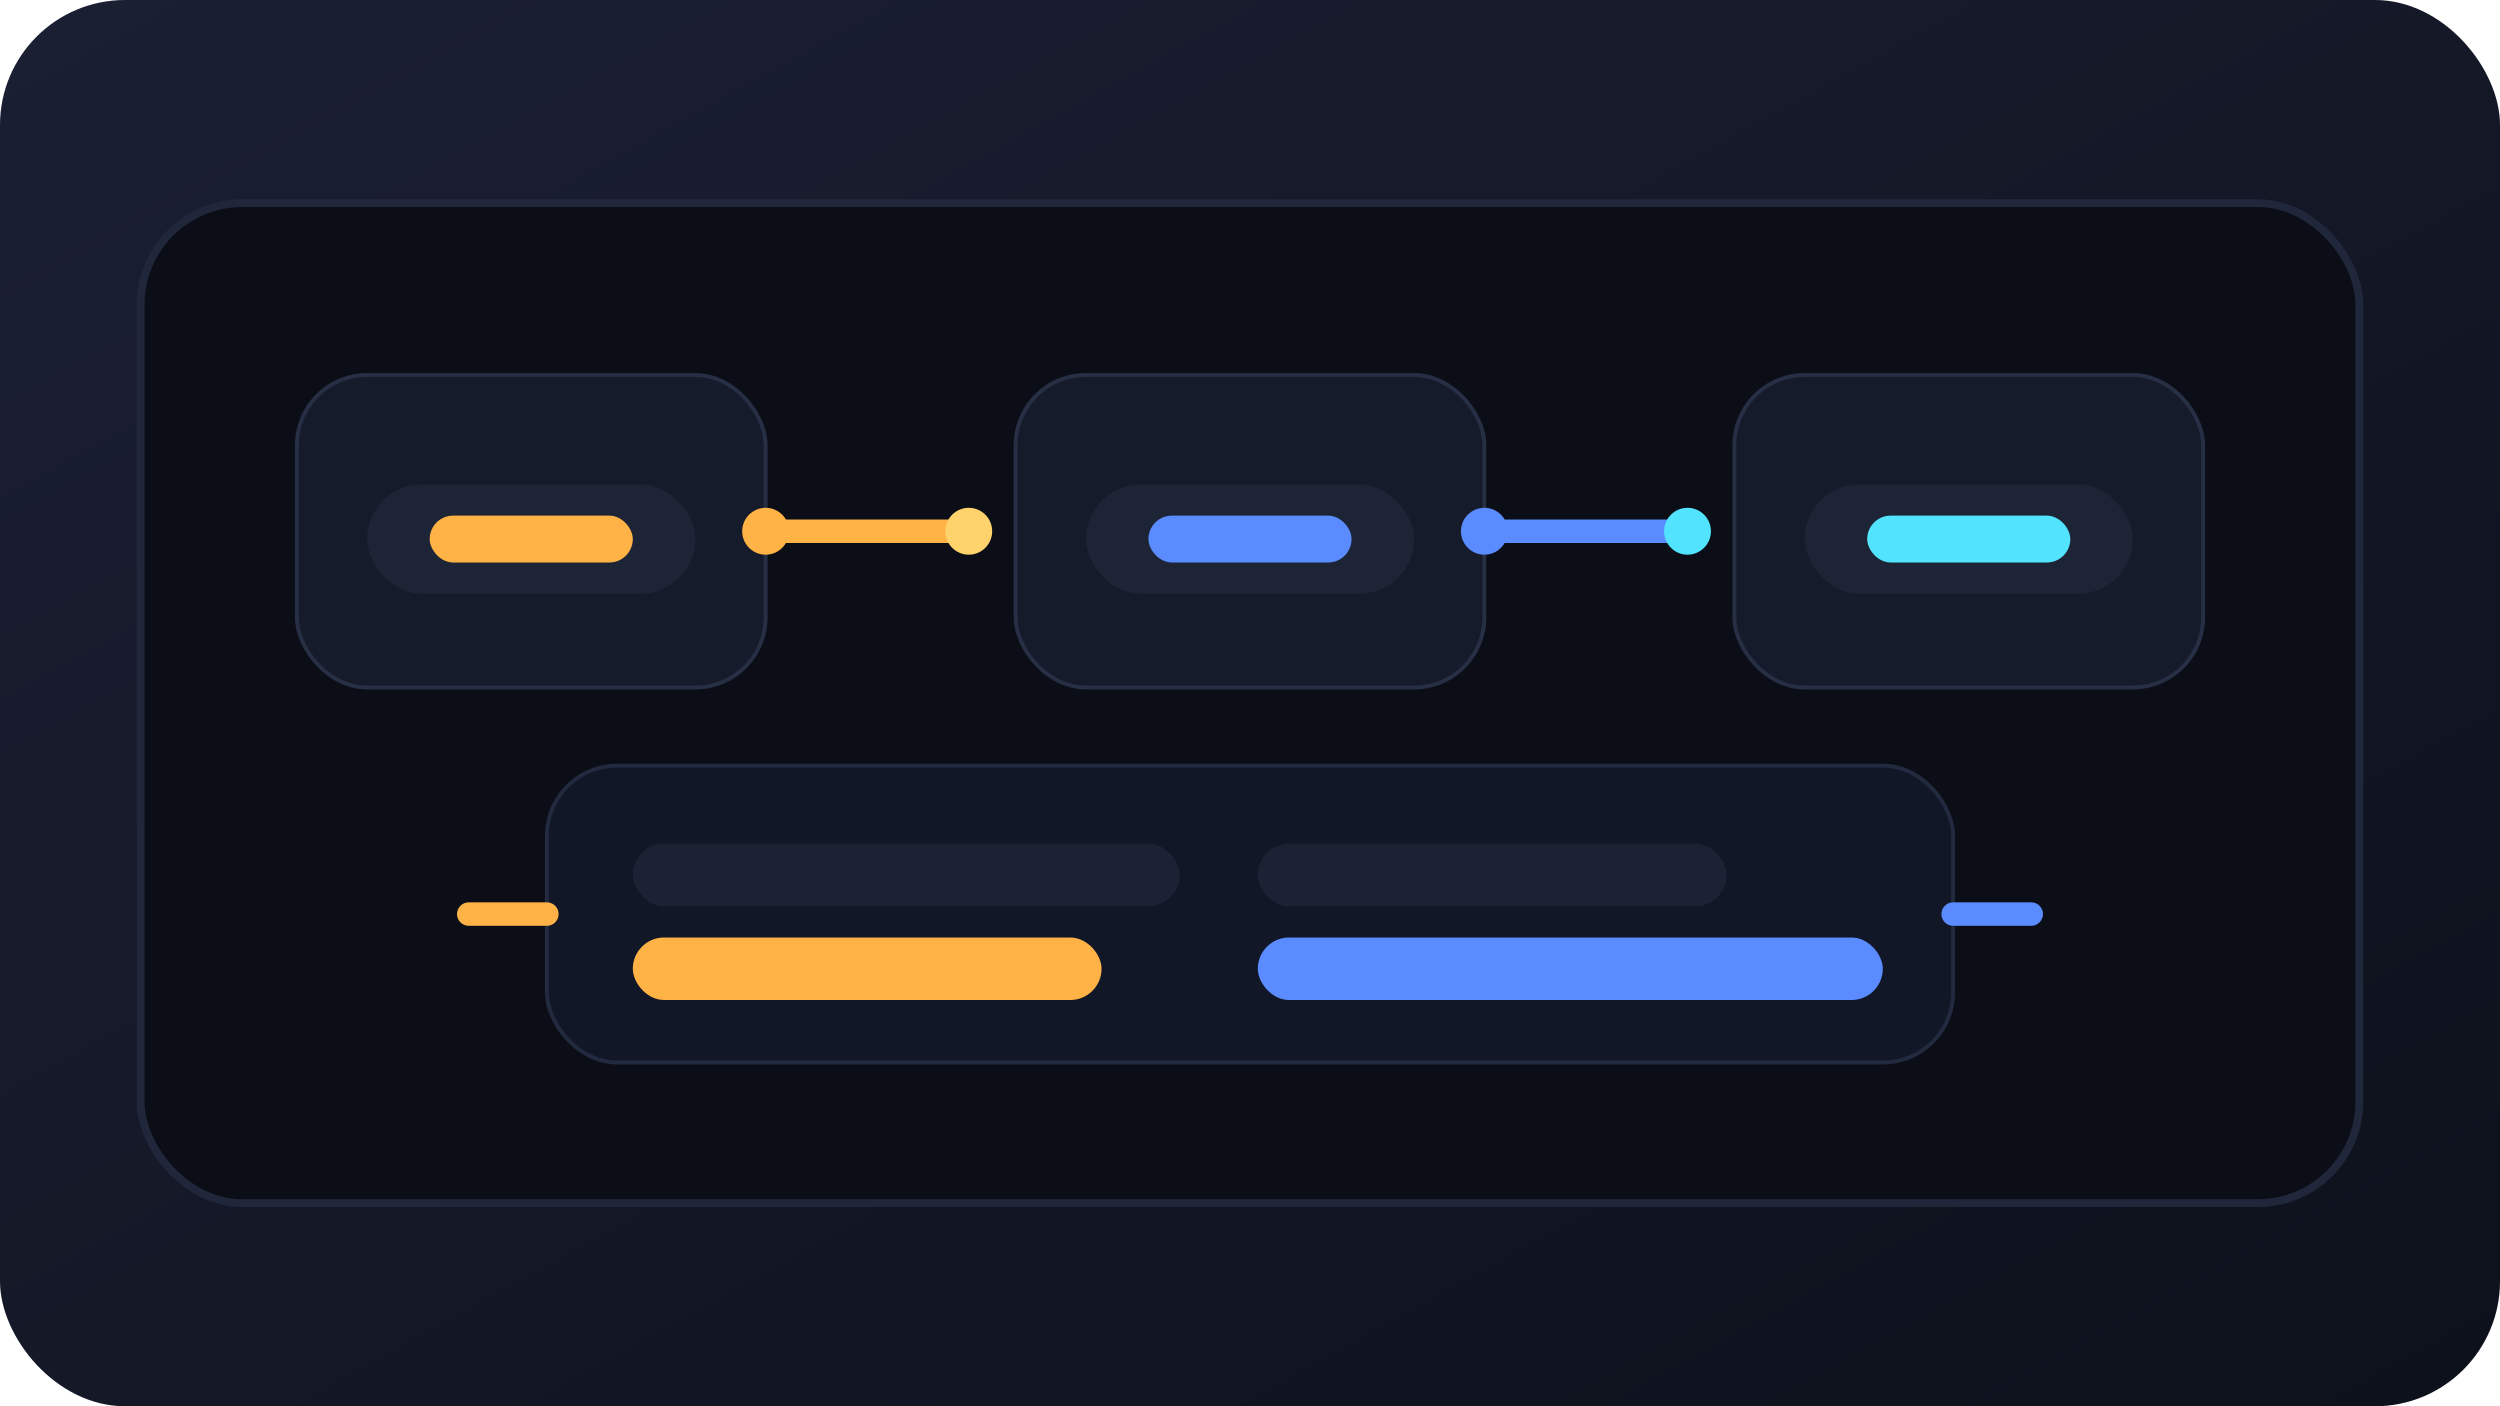 <svg width="640" height="360" viewBox="0 0 640 360" xmlns="http://www.w3.org/2000/svg" role="img" aria-labelledby="title desc">
  <title id="title">Phishing automation pipeline</title>
  <desc id="desc">Abstract workflow blocks representing automated credential phishing response.</desc>
  <defs>
    <linearGradient id="autoBg" x1="0" y1="0" x2="1" y2="1">
      <stop offset="0" stop-color="#1b1f33"/>
      <stop offset="1" stop-color="#0d111b"/>
    </linearGradient>
    <linearGradient id="autoAccent" x1="0" y1="0" x2="1" y2="1">
      <stop offset="0" stop-color="#ffb347"/>
      <stop offset="1" stop-color="#ffd36b"/>
    </linearGradient>
    <linearGradient id="autoBlue" x1="0" y1="0" x2="1" y2="1">
      <stop offset="0" stop-color="#5a8bff"/>
      <stop offset="1" stop-color="#52e3ff"/>
    </linearGradient>
  </defs>
  <rect width="640" height="360" rx="32" fill="url(#autoBg)"/>
  <rect x="36" y="52" width="568" height="256" rx="26" fill="#0b0e17" stroke="#20273a" stroke-width="2"/>
  <rect x="76" y="96" width="120" height="80" rx="18" fill="#151b2a" stroke="#262f44"/>
  <rect x="94" y="124" width="84" height="28" rx="14" fill="#1c2435"/>
  <rect x="110" y="132" width="52" height="12" rx="6" fill="#ffb347"/>
  <rect x="260" y="96" width="120" height="80" rx="18" fill="#151b2a" stroke="#262f44"/>
  <rect x="278" y="124" width="84" height="28" rx="14" fill="#1c2435"/>
  <rect x="294" y="132" width="52" height="12" rx="6" fill="#5a8bff"/>
  <rect x="444" y="96" width="120" height="80" rx="18" fill="#151b2a" stroke="#262f44"/>
  <rect x="462" y="124" width="84" height="28" rx="14" fill="#1c2435"/>
  <rect x="478" y="132" width="52" height="12" rx="6" fill="#52e3ff"/>
  <rect x="140" y="196" width="360" height="76" rx="18" fill="#111727" stroke="#222a3f"/>
  <rect x="162" y="216" width="140" height="16" rx="8" fill="#1b2234"/>
  <rect x="162" y="240" width="120" height="16" rx="8" fill="#ffb347"/>
  <rect x="322" y="216" width="120" height="16" rx="8" fill="#1b2234"/>
  <rect x="322" y="240" width="160" height="16" rx="8" fill="#5a8bff"/>
  <path d="M196 136 H248" stroke="#ffb347" stroke-width="6" stroke-linecap="round"/>
  <path d="M380 136 H432" stroke="#5a8bff" stroke-width="6" stroke-linecap="round"/>
  <path d="M140 234 L120 234" stroke="#ffb347" stroke-width="6" stroke-linecap="round"/>
  <path d="M500 234 L520 234" stroke="#5a8bff" stroke-width="6" stroke-linecap="round"/>
  <circle cx="196" cy="136" r="6" fill="#ffb347"/>
  <circle cx="380" cy="136" r="6" fill="#5a8bff"/>
  <circle cx="248" cy="136" r="6" fill="#ffd36b"/>
  <circle cx="432" cy="136" r="6" fill="#52e3ff"/>
</svg>